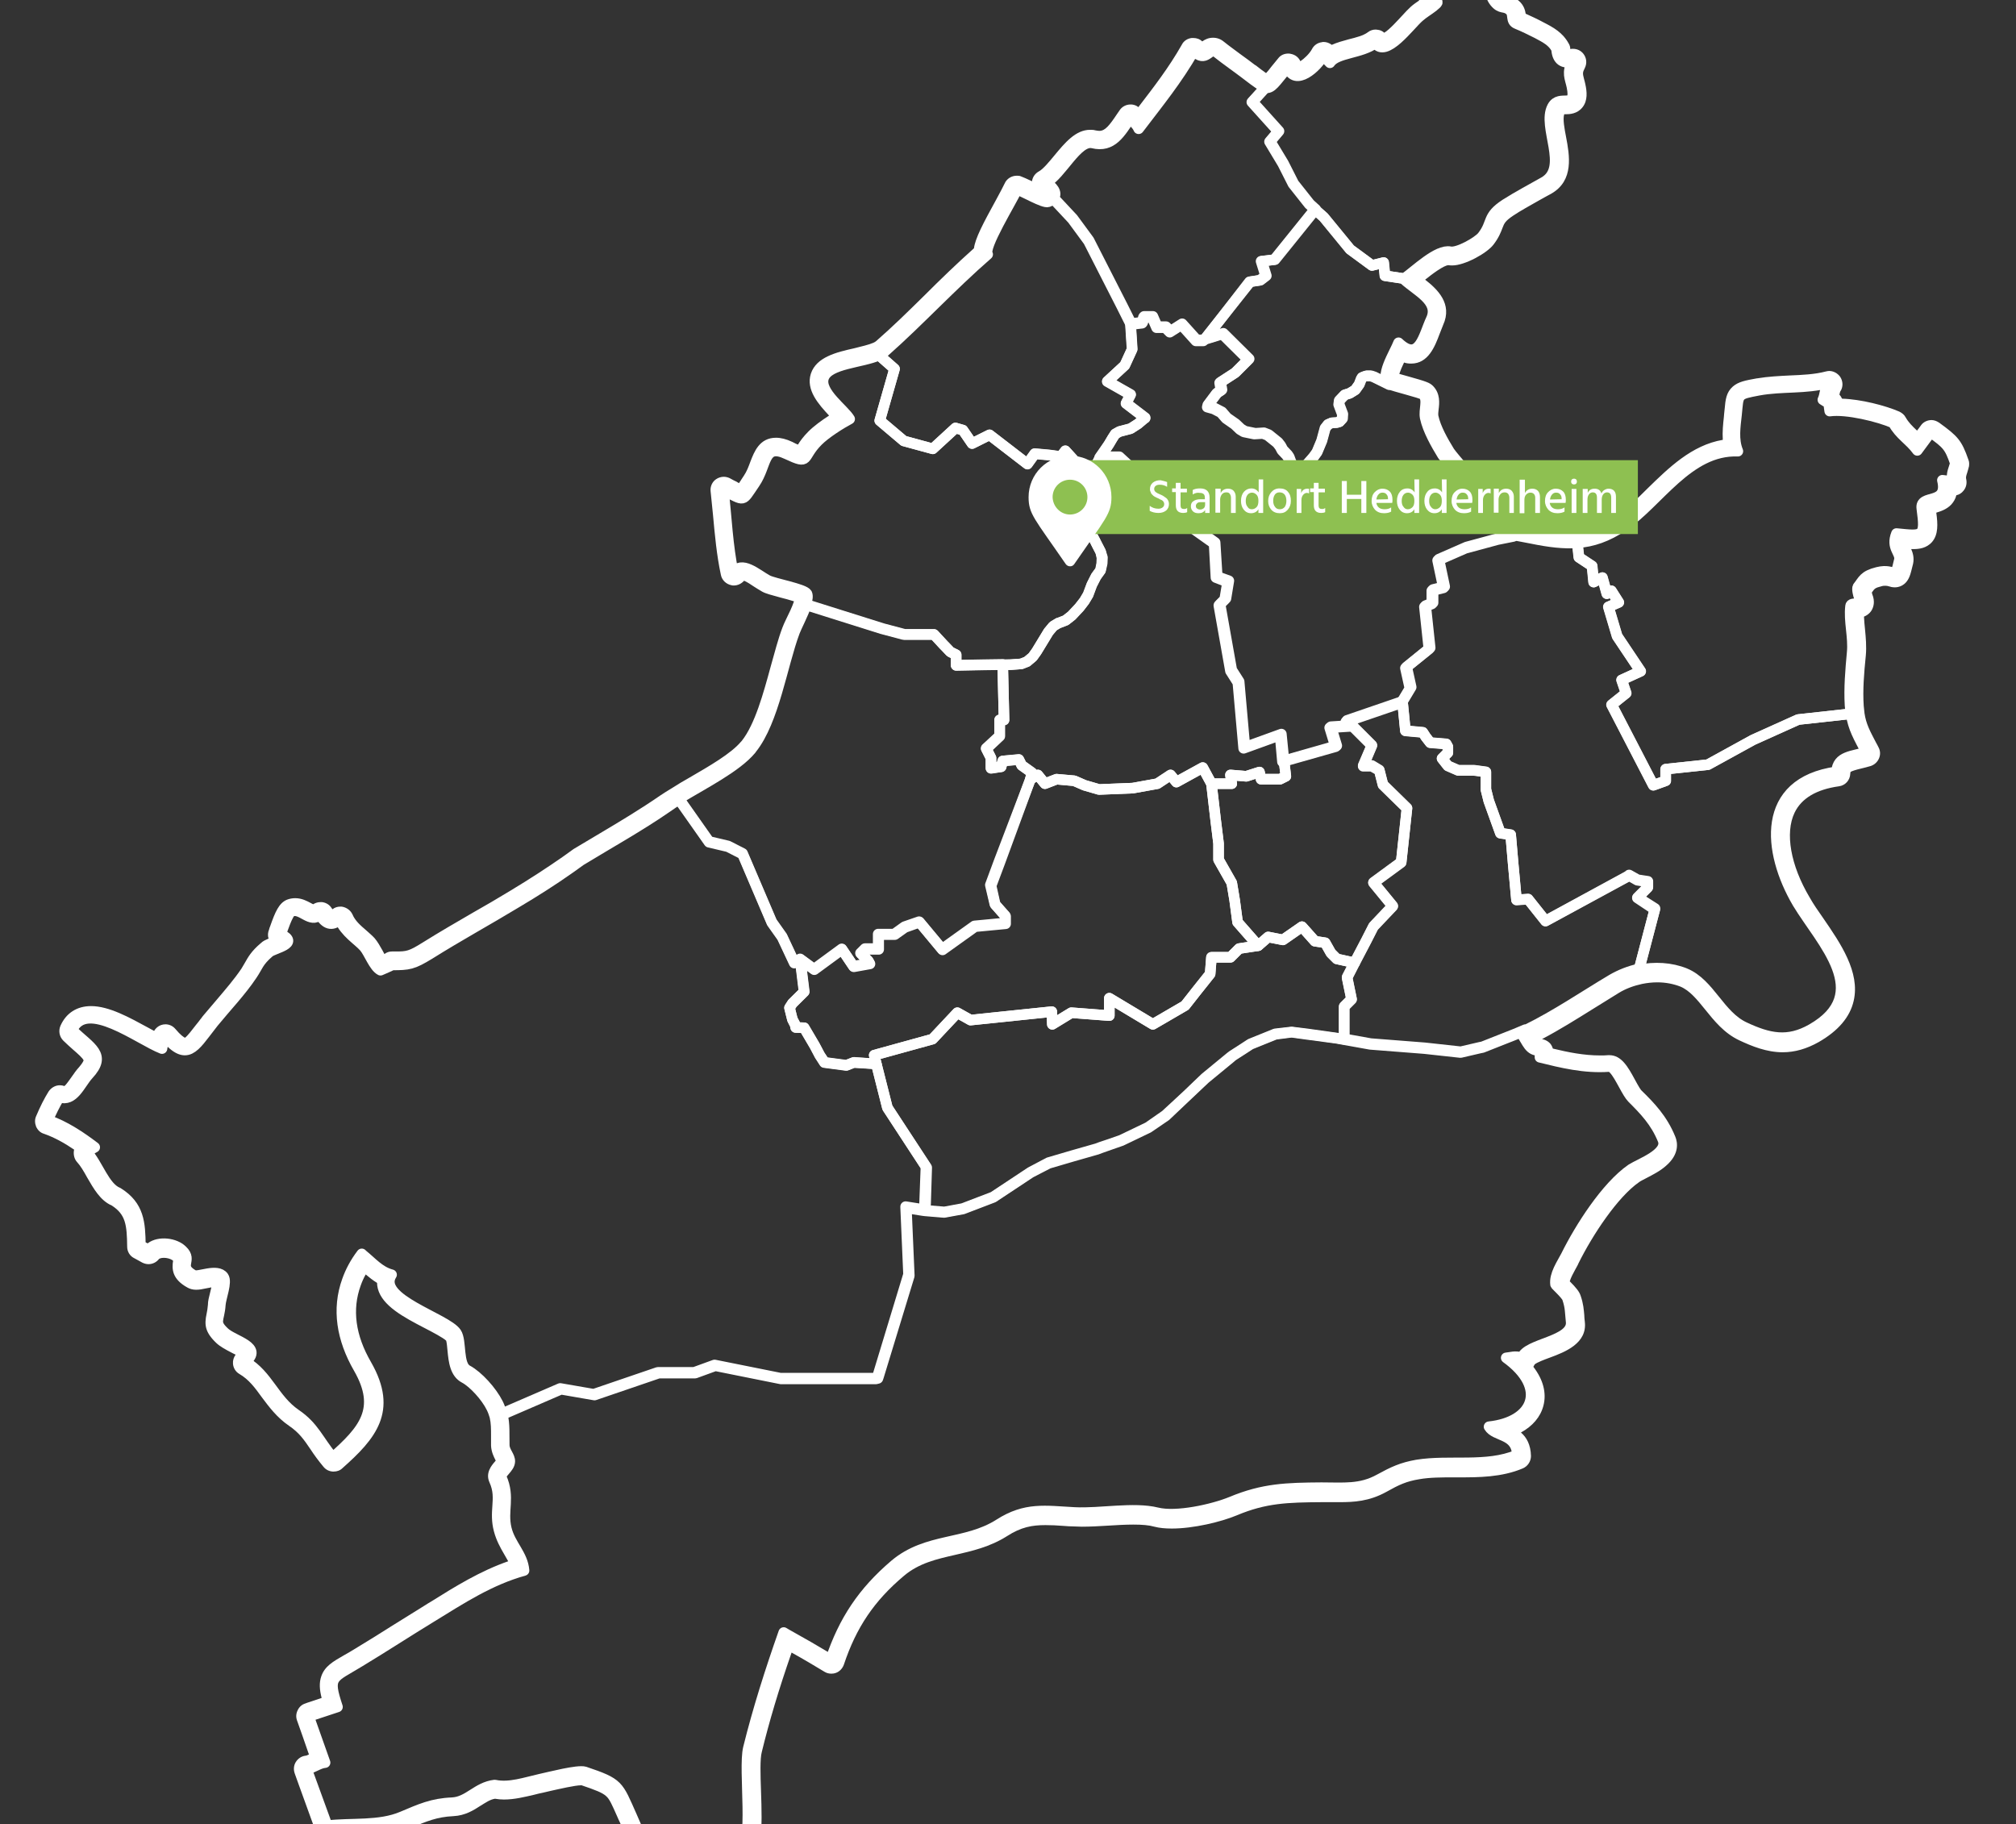 <?xml version="1.0" encoding="UTF-8"?> <!-- Generator: Adobe Illustrator 24.2.3, SVG Export Plug-In . SVG Version: 6.00 Build 0) --> <svg xmlns="http://www.w3.org/2000/svg" xmlns:xlink="http://www.w3.org/1999/xlink" version="1.1" id="Ebene_1" x="0px" y="0px" viewBox="0 0 764 691.4" style="enable-background:new 0 0 764 691.4;" xml:space="preserve"><rect x="0" y="0" width="764" height="691.4" fill="#333333" stroke="none"/> <style type="text/css"> .st0{display:none;} .st1{display:inline;} .st2{fill:none;stroke:#FFFFFF;stroke-width:4;stroke-linecap:round;stroke-linejoin:round;} .st3{fill:#FFFFFF;} .st4{fill:#8EC051;} </style> <g id="Fond" class="st0"> <rect y="-34.2" class="st1" width="764" height="764"></rect> </g> <g id="Stadtteilgrenzen"> <path class="st2" d="M717.5,160.3c2.5,4.6,6.2,6.4,9.1,10.4c1.7-2.3,3.4-4.6,5.1-6.9c6.2,4.5,7.1,5.3,9.3,11.7 c-0.3,1.8-1.8,4.1-1,6.9c-1.3-0.1-2.6-0.2-3.9-0.4c2.4,9.8-8.6,5-7.8,10.7c1.5,11,0.5,10.5-9.6,9.5c-2.2,5.5,1.7,7.2,1.1,10 c-2,8.7-1,2.9-8.3,4.7c-5.2,1.3-5.4,3-7.4,5.5c-0.5,0.6,0.2,3.4,0.5,4c1.5,3.7-3.1,1.4-3.3,3.3c-0.7,5.7,1.2,11.7,0.6,17.7 c-0.6,6.5-1.2,13.4-0.8,19.9c0.1,1.2,0.2,2.2,0.3,3.2l-20,2.2l-17.1,7.7l-17.1,9.4l-16,1.7v4.4l-4.7,1.7l-15.8-30.5l5.5-4.4l-1.7-5 l7.2-3.3l-8.9-13.3l-3.3-11.1l3.9-1.7l-2.8-4.4l-1.7,1.1l-1.7-6.1l-3.3,1.7l-0.6-6.1l-5-3.3l-0.6-5.5c5.8-0.4,11.4-2.3,17.5-6.4 c13.3-8.9,24.6-29,43.4-28.3c-1.8-4.4-1-9.3-0.5-13.9c0.8-7.8,0-7.6,8.4-9.2c8.7-1.6,17.9-0.5,26.3-2.8c-1.2,1.8-1.1,4.6-2,6.4 c3.3,2.4,1.7-1,2.6,4.3C699.8,154.9,712,157.9,717.5,160.3z"></path> <path class="st2" d="M696,292.5c0.3-6.1,6.2-5.8,11.3-7.5c-2.9-5.6-5-9-5.8-14.5l-20,2.2l-17.1,7.7l-17.1,9.4l-16,1.7v4.4l-4.7,1.7 l-15.8-30.5l5.5-4.4l-1.7-5l7.2-3.3l-8.9-13.3l-3.3-11.1l3.9-1.7l-2.8-4.4L609,225l-1.7-6.1l-3.3,1.7l-0.6-6.1l-5-3.3l-0.6-5.5 c-5.2,0.4-10.7-0.3-17.1-1.6c-2.9-0.6-5-0.9-6.7-1.3l-6,1.2l-12.2,3.3l-10.5,4.6l2.2,10.4l-4.4,1.1v5l-2.8,1.1l1.7,16l-8.9,7.2 l1.7,7.7l-3.3,5.5l1.1,11.1l6.6,0.6l1.1,1.7l1.7,2.2l6.1,0.5l0.6,1.1v2.2l-2.2,2.2l2.2,2.8l3.9,1.7h6.1l4.4,0.6v6.6l1.1,4.4 l4.4,12.2l3.9,0.6l0.9,10.5l1.3,14.2l4.4-0.3l6.6,8.3l31.5-17.1l0.1-0.2l3.2,1.8l3.9,0.6v2.2l-3.9,3.9l6.6,4.4l-6,22.9 c5.9-1.2,12.1-0.9,17.5,1.3c9.4,3.9,13,16,22.5,20.4c9.2,4.3,16.4,5.9,25.5,0.7c23.6-13.5,3.7-32.7-5.4-47.8 C669.8,322.8,667.1,296.6,696,292.5z"></path> <path class="st2" d="M498.3,79.4l-2.2-2l-6.1-7.7l-3.9-7.7l-5-8.3l3.3-3.9l-10-11.1l5-5.5c2.5,0.6,3.8-2,8.6-7.7 c2.8,7.7,11.3-0.3,13.4-4.4c0.9,0.9,1.7,1.8,2.6,2.7c2.6-3.9,11.9-3.5,17.2-7.5c3.9,5.9,12.9-6.7,16.6-9.9c1.7-1.5,3.5-2.5,5.3-3.9 c4-3.2-0.8-0.8-0.4-3.2c0.9-5.9-3-12.3,4.8-14.7c-0.3,2,0.4,4.5,0.8,6.4c4.2-3.1,8-3.6,8.9,2.4c1.5-1.4,4.1-1.5,5.6-2.9 c1,3.2,1.5,7.5,3.6,10.2c2.4,3,3.7,1.3,5.8,3.2c1.7,1.5,0.1,4.1,2.6,5.1c2.7,1.1,5.1,2.3,7.7,3.6c3.4,1.8,5.9,3.1,7.4,6 c0.2,4.2,2.6,5.7,6,4.7c-2.2,4.3-0.9,6.2-0.2,9.5c1.9,9.3-4.6,2.5-7.4,7.7c-4,7.6,6.5,23-3.2,28.5c-4.9,2.8-9.9,5.4-14.6,8.4 c-7.2,4.7-4.6,6.8-8.7,12.1c-1.7,2.2-9.4,6.5-12.2,5.9c-4.9-1-13.2,7.2-17.5,10.2l-7.3-1.1l-0.5-5l-4.4,1.1l-8.3-6.1l-10-12.2 L498.3,79.4z"></path> <path class="st2" d="M620.6,340.1l3.9-3.9V334l-3.9-0.6l-3.2-1.8l-0.1,0.2L585.7,349l-6.6-8.3l-4.4,0.3l-1.3-14.2l-0.9-10.5 l-3.9-0.6l-4.4-12.2l-1.1-4.4v-6.6l-4.4-0.6h-6.1l-3.9-1.7l-2.2-2.8l2.2-2.2V283l-0.6-1.1l-6.1-0.5l-1.7-2.2l-1.1-1.7l-6.6-0.6 l-1.1-11.1l-21,7.2l1.7,1.7l7.7,7.7l-3.3,7.7h3.3l2.8,1.7l1.4,5.5l9.1,8.9l-2.2,20.5l-10.5,7.7l7.3,8.9l-7.3,7.7l-2.8,5.5l-4.3,8.2 l-2.9,5.6l1.7,8.3l-2.8,2.8v12.3l10,1.8l20.5,1.6l13.7,1.5l7.3-1.7l1-0.2l12.4-4.9l3.8-1.6l0.1,0.2c11.8-5.8,21.6-12.6,32.7-19.2 c3.1-1.8,6.6-3.2,10.3-4l6-22.9L620.6,340.1z"></path> <polygon class="st2" points="533.2,306.4 531,326.9 520.5,334.6 527.8,343.5 520.5,351.2 517.7,356.7 513.4,364.9 506.6,363.4 504.4,361.2 502.2,357.3 498.3,356.7 493.4,351.2 486.2,356.2 480.6,355.1 476.8,358.4 469,349.5 467.9,341.2 466.8,334.6 461.8,325.8 461.8,319.7 460.7,310.8 459.1,297 466.8,297 466.3,293.7 472.3,294.2 477.3,292.6 477.9,295.3 485.1,295.3 487.3,294.2 486.6,288.3 506.6,282.6 504.4,275.4 512.2,274.9 519.9,282.6 516.6,290.4 519.9,290.4 522.7,292 524.1,297.5 "></polygon> <path class="st2" d="M491.2,177l-0.8-0.4l-0.6-0.6l-0.5-0.9l-0.3-0.8l-0.4-1.1l-0.6-0.9l-1.8-1.9l-0.8-1.5l-1-1.3l-3.6-2.9L479,164 l-3.3,0.2l-3.9-0.8l-1.5-0.9l-2-1.9l-3.3-2.3l-1.9-2.2l-2.7-1.4l-2.5-0.7l0.2-0.8l3.3-4.4l1.7-1.1l-0.5-2.9l5.7-3.7l5.1-5.1 l-9.8-9.7l-6.8,2.1l16.7-21.6l3.9-0.6l2.2-1.7l-1.7-5.5l5-0.6l15.4-19.1l3.4,3l10,12.2l8.3,6.1l4.4-1.1l0.5,5l7.3,1.1 c-0.1,0.1-0.2,0.1-0.2,0.2c5.1,4.7,13.5,8.3,10.4,15.1c-2.9,6.2-4.5,16.5-12.4,9c-1.4,3.8-7.8,13.5-3.2,15.6l-0.1,0.2l-5.9-2.9 l-1.2-0.4h-1.7l-0.9,0.3l-0.7,0.3l-0.3,0.5l-0.8,2.1l-1.5,2.1l-2.1,1.3l-1.9,0.6l-2,2.1l-0.2,1.5l0.9,2.4l0.5,1.3l-0.1,1.7 l-1.1,1.2l-1,0.3l-1.9,0.1l-1.4,0.6l-1.1,1.4L501,167l-1.8,4.3l-1.3,1.8l-2.7,3.1l-1.3,0.9l-1,0.3H492L491.2,177L491.2,177z"></path> <path class="st2" d="M456.7,128.3l-0.4,0.5h-2.8l-5.5-6.1l-4.4,2.8l-1.7-1.7h-3.3l-1.7-3.9h-3.3l-0.5,2.2l-4.4,0.5l-3.3-6.6 l-12.7-24.9l-6.1-8.3l-7.2-7.7l-0.1-0.1c1.6-1.9-0.5-4.5-3-5.7c5.9-3.1,12-16.5,17.8-15.1c7.4,1.8,10.4-3.8,14.4-9.7 c0.6,1.5,2.4,2.7,3,4.3c7.6-10,14.5-18.4,20.9-29.5c4.7,4.9,5.9-1.6,8.5,0.4c3.9,3.1,8,5.9,11.9,8.9c3.4,2.6,5.4,4.1,6.9,4.5 l-5,5.5l10,11.1l-3.3,3.9l5,8.3l3.9,7.7l6.1,7.7l2.2,2l-15.4,19.1l-5,0.6l1.7,5.5l-2.2,1.7l-3.9,0.6L456.7,128.3z"></path> <path class="st2" d="M564.2,192.8c-3.7-6.4-3.7-9.7-10.9-12.6c-0.5-0.2-6-6.8-6.6-7.7c-2.5-4.1-5.6-9.5-6.6-14.2 c-0.6-3,1.2-6.7-0.7-8.7c-0.7-0.7-11.2-3.2-12.8-4l-0.1,0.2l-5.9-2.9l-1.2-0.4h-1.7l-0.9,0.3l-0.7,0.3l-0.3,0.5l-0.8,2.1l-1.5,2.1 l-2.1,1.3l-1.9,0.6l-2,2.1l-0.2,1.5l0.9,2.4l0.5,1.3l-0.1,1.7l-1.1,1.2l-1,0.3l-1.9,0.1l-1.4,0.6l-1.1,1.4l-1.3,4.8l-1.8,4.3 l-1.3,1.8l-2.7,3.1l-1.3,0.9l-1,0.3h-0.9l-0.9-0.2h-0.1l-0.8-0.4l-0.6-0.6l-0.5-0.9l-0.3-0.8l-0.4-1.1l-0.6-0.9l-1.8-1.9l-0.8-1.5 l-1-1.3l-3.6-2.9l-1.8-0.7l-3.3,0.2l-3.9-0.8l-1.5-0.9l-2-1.9l-3.3-2.3l-1.9-2.2L460,155l-2.5-0.7l0.2-0.8l3.3-4.4l1.7-1.1 l-0.5-2.9l5.7-3.7l5.1-5.1l-9.8-9.7l-6.8,2.1l-0.4,0.5h-2.8l-5.5-6.1l-4.4,2.8l-1.7-1.7h-3.3l-1.7-3.9h-3.3l-0.5,2.2l-4.4,0.5 l0.6,9.4l-2.8,6.1l-6.6,6.1l8.8,5l-1.7,3.3l7.2,5.5v0.1h-0.1l-2.6,2.2l-2.8,1.8l-4.2,1.1l-1.6,0.9l-1.1,1.7l-1.3,2.2l-3.5,5h7 l7.7,7.2l10,1.7l-0.5,5l2.8-0.6l2.2,1.7l0.5,1.7l-2.8,1.7l2.8,5.5l6.1,3.3l7.6,5.4l0.7,12.9l4.4,1.7l-1.1,6.6l-2.2,2.2v0.1 l4.4,24.8l2.8,4.4l2.2,24.9l13.8-5l0.9,10.1l20.1-5.7l-2.2-7.2l7.8-0.5l-1.7-1.7l21-7.2l3.3-5.5l-1.7-7.7l8.9-7.2l-1.7-16l2.8-1.1 v-5l4.4-1.1l-2.2-10.4l10.5-4.6l12.2-3.3l6-1.2C569.7,201.8,568.5,200.2,564.2,192.8z"></path> <polygon class="st2" points="469,349.5 467.9,341.2 466.8,334.6 461.8,325.8 461.8,319.7 460.7,310.8 459.1,297 455.8,290.9 445.8,296.4 443.6,293.7 438.6,297 429.2,298.7 428.9,298.7 416.5,299.2 411,297.6 407.1,295.9 400.4,295.3 396,297 393.3,293.7 390.5,295.3 378.9,326.9 375.6,335.7 377.2,342.9 381.1,347.3 381.1,350.1 369.5,351.2 357.2,360 348.5,349.5 342.9,351.5 339.1,354.2 333,354.2 333,359.8 328,359.8 326.3,361.4 329.1,364.2 329.7,365.3 323.6,366.4 319.1,359.8 308.6,367.5 303.3,363.6 304.8,375.8 300.3,380.2 299.2,381.9 300.3,386.3 301.5,388.5 301.6,389.4 304.8,389.5 308.8,396.3 310.7,399.9 312.5,402.6 320.8,403.7 323.6,402.6 332.1,403.2 331.3,399.9 353.4,393.8 362.8,383.8 367.8,386.6 398.6,383.4 398.8,388.2 406,383.8 420.4,384.9 420.4,378.3 436.9,388.2 449.1,381.1 453.5,375.5 458.6,369.1 459.1,362.8 466.3,362.8 469.6,359.5 476.8,358.4 "></polygon> <polygon class="st2" points="486.6,288.3 485.6,278.2 471.8,283.2 469.6,258.3 466.8,253.9 462.4,229.1 462.4,229 464.6,226.8 465.7,220.1 461.3,218.5 460.5,205.6 453,200.2 446.9,196.9 444.1,191.4 446.9,189.7 446.4,188 444.1,186.4 441.4,186.9 441.9,182 432,180.3 424.2,173.1 417.2,173.1 416.4,174.3 415.1,176.9 414.5,179.4 414.2,180.3 412.9,184.6 412,186.2 410.4,188.5 410.1,190.4 411.1,196.5 411.2,196.9 412.4,200.2 415,205 415.6,206.2 417.1,209.1 417.6,211.4 417.5,213.6 417,216.2 415.3,218.5 413.7,221.7 412.3,225.4 410.9,227.8 409,230.2 406.1,233.3 403.8,235.1 401.2,236.1 401.1,236.1 399.1,237.3 397.3,239.5 392.8,246.9 391.3,249 389.2,250.8 387,251.6 382.9,251.9 380,252 380.5,272.9 378.9,272.9 378.9,279 373.8,283.8 375.6,287.3 375.6,291.2 379.4,290.6 380,288.4 386.1,287.9 387.2,290.1 391,292.8 390.5,295.3 393.3,293.7 396,297 400.4,295.3 407.1,295.9 411,297.6 416.5,299.2 428.9,298.7 429.2,298.7 438.6,297 443.6,293.7 445.8,296.4 455.8,290.9 459.1,297 466.8,297 466.3,293.7 472.3,294.2 477.3,292.6 477.9,295.3 485.1,295.3 487.3,294.2 "></polygon> <path class="st2" d="M417.2,173.1l-0.8,1.2l-1.3,2.6l-0.6,2.5l-0.7-0.2l-5-2.8l-5-5.5l-1.7,2.2l-4.4-0.6l-5.5-0.5l-2.8,3.9 L375,164.8l-6.6,3.3l-3.5-5.1l-2.8-0.8l-8.6,7.9l-11-3l-9.1-7.7l5.6-19.6l-5.9-5.2c0.9-0.4,1.6-0.9,2.2-1.4 c13.1-11.6,25.3-24.9,39-36.8c-2-2.3,9.1-20.1,11.1-24.6c2.4,0.7,10.1,5.3,11.8,4.7c0.9-0.3,1.5-0.8,1.9-1.2l0.1,0.1l7.2,7.7 l6.1,8.3l12.7,24.9l3.3,6.6l0.6,9.4l-2.8,6.1l-6.6,6.1l8.8,5l-1.7,3.3l7.2,5.5v0.1h-0.1l-2.6,2.2l-2.8,1.8l-4.2,1.1l-1.6,0.9 l-1.1,1.7l-1.3,2.2L417.2,173.1z"></path> <path class="st2" d="M417.1,209.1l-1.5-2.9L415,205l-2.6-4.9l-1.2-3.3l-0.1-0.4l-1-6.1l0.3-1.9l1.6-2.2l0.9-1.7l1.3-4.3l0.2-0.9 l-0.7-0.2l-5-2.8l-5-5.5L402,173l-4.4-0.6l-5.5-0.5l-2.8,3.9l-14.3-11l-6.6,3.3l-3.5-5.1l-2.8-0.8l-8.6,7.9l-11-3l-9.1-7.7 l5.6-19.6l-5.9-5.2c-6.4,2.9-19.2,3.1-21,8.7c-1.7,5.3,7.8,11.9,9.9,15.5c-3.4,1.8-9.1,5.4-12,8.3c-6.4,6.4-2.8,9.2-11.8,5 c-9.1-4.3-7.4,4.1-12.2,11.1c-5,7.3-3.4,6.7-11.8,2.7c1.1,10.2,1.6,21.2,3.7,31.2c3.1-4.9,8.9,0.6,13,2.8 c2.5,1.3,13.9,3.3,14.9,5.1c0.4,0.8,0.2,2.4-0.5,4.2l28.9,9.1l8.3,2.2H354l3.7,4l0.6,0.6l1.9,2l2.2,1.1v3.9v0.1l10.5-0.2l7.2-0.1 h2.9l4.1-0.3l2.1-0.9l2.2-1.8l1.5-2.1l4.5-7.4l1.8-2.1l2-1.2h0.1l2.6-1l2.3-1.8l2.9-3.1l1.9-2.5l1.4-2.3l1.4-3.8l1.6-3.1l1.7-2.4 l0.6-2.6l0.1-2.2L417.1,209.1z"></path> <path class="st2" d="M390.5,295.3l0.6-2.5l-3.9-2.8l-1.1-2.2l-6.1,0.6l-0.6,2.2l-3.9,0.5v-3.9l-1.8-3.6l5.1-4.7v-6.1h1.7l-0.5-21 l-7.2,0.1l-10.5,0.2V252v-3.9l-2.2-1.1l-1.9-2l-0.6-0.6l-3.7-4h-11.1l-8.3-2.2l-28.9-9.1c-1.3,3.8-3.9,8.7-4.5,10.4 c-4.7,12.6-7.8,33.7-16.2,44.2c-0.1,0.1-0.2,0.2-0.2,0.3c-5.6,6.8-18.3,13.1-27.4,18.7l11.4,16.2l7.2,1.7l5.5,2.8l11.1,26l3.9,5.5 l4.6,9.8l1.2-0.7l1-0.6l5.3,3.9l10.5-7.7l4.4,6.6l6.1-1.1l-0.6-1.1l-2.8-2.8l1.7-1.7h5V354h6.1l3.9-2.8l5.5-1.9l8.7,10.4l12.3-8.8 l11.6-1.1V347l-3.9-4.4l-1.7-7.2l3.3-8.9L390.5,295.3z"></path> <path class="st2" d="M630.2,432c-2.8-6.9-7-11.2-11.7-15.9c-0.4-0.4-0.9-1.1-1.4-1.9c-2.3-3.7-5-10.1-7.3-10 c-9.3,0.7-18.1-1.5-26.2-3.5c0-0.9,0-1.7,0-2.6c-4.1,0.3-4.7-3.2-7.2-6.6c0.6-0.3,1.2-0.6,1.7-0.8l-0.1-0.2l-3.8,1.6l-12.4,4.9 l-1,0.2l-7.3,1.7l-13.7-1.5l-20.5-1.6l-10-1.8l-2.8-0.5l-11.3-1.5l-5.7-0.8l-6.2,0.8l-9.4,3.8l-2.6,1.7l-4.2,2.7l-0.8,0.7l-9.6,7.9 l-7.1,6.7l-7.8,7.4l-6.6,4.5l-10.2,4.9l-4.3,1.5l-3.4,1.2l-1.6,0.6l-9.1,2.6l-9.2,2.7l-6.8,3.5l-14.2,9.4l-11.5,4.4l-7.1,1.3 l-7.2-0.6l-0.8-0.1l-6.3-1v0.3l1.1,25.4l-11.6,38l-0.3,0.9l-0.8,0.2h-18.8H296l-24.9-5l-7.7,2.8h-13.8l-24.3,8.3l-12.7-2.2 l-22.2,9.6c0.9,3.8,0.6,7.3,0.7,11.7c0.1,2.4,2.2,4.1,2.1,6.1c-0.1,2.5-3.8,4.5-3.2,6c3.4,7.7,0.2,12.5,1.9,19.5 c1.5,6.1,6.2,9.7,6.7,15.8c-13,3.6-23.8,10.7-35.2,17.7c-9,5.5-17.9,11.3-27,16.8c-10.6,6.5-12.4,5.4-8.5,17.2 c-3.6,1.2-7.3,2.4-10.9,3.6c2.1,5.8,4.1,11.7,6.2,17.5c-2.4,0.2-4.6,2.1-7,2.5c0.5,1.4,1,2.8,1.5,4.1l6.3,17.3 c9.2-1.1,19.7,0.3,28.4-3.4c6.9-2.9,11.4-5,18.9-5.3c6.3-0.3,9.4-5.9,16.2-6.7c5.5,1.2,11.7-1,17.1-2.2c3.7-0.8,14.4-3.6,17-2.8 c13,4.4,12.5,4.9,17.8,16.8c3.3,7.4,5.9,13.8,8.5,21.4c9.5-8.3,20.5-7.3,32.2-7.4c6.1-2.3,1.5-31.5,3.5-39.8 c3.7-14.9,8.3-29.3,13.4-43.8c0.3,0.2,0.7,0.4,1,0.6c5.6,3.1,11.3,6.4,16.8,9.7c5-14.8,12.2-25.7,24.3-36 c12.2-10.3,26.9-7.3,39.6-15.4c10-6.4,17.3-5,28.5-4.4c9.8,0.5,22.4-2.1,31.3,0.1c7.3,1.8,21-1.2,28.1-4.1 c12.2-5.1,21.1-5.3,34.2-5.4c8.4,0,14.8,0.8,22-3.2c5.1-2.8,8.5-4.4,14.2-5.4c12.3-2,26.4,1.1,38-3.8c-0.2-8.2-8.4-6.8-10.7-10.7 c17-1.8,22.3-14.7,6.5-26.1c2.2-0.2,3-0.8,6-0.1c1.8-5.5,19.6-6,18.6-13.7c-0.4-3.7-0.2-5.2-1.4-8.8c-0.4-1.3-4.4-4.9-4.5-5.2 c-0.5-3.7,2.4-7.8,4-10.9c5.3-10.7,15.2-26.2,24.7-32.8C621.6,440.9,632.3,437.2,630.2,432z"></path> <polygon class="st2" points="513.4,364.9 506.6,363.4 504.4,361.2 502.2,357.3 498.3,356.7 493.4,351.2 486.2,356.2 480.6,355.1 476.8,358.4 469.6,359.5 466.3,362.8 459.1,362.8 458.6,369.1 453.5,375.5 449.1,381.1 436.9,388.2 420.4,378.3 420.4,384.9 406,383.8 398.8,388.2 398.6,383.4 367.8,386.6 362.8,383.8 353.4,393.8 331.3,399.9 332.1,403.2 336.3,419.8 351.2,442.5 350.7,458.5 350.7,458.7 357.9,459.3 364.9,458 376.4,453.6 390.6,444.2 397.4,440.6 406.6,437.9 415.7,435.3 417.3,434.7 420.6,433.6 424.9,432.1 435.1,427.2 441.7,422.6 449.6,415.3 456.7,408.5 466.3,400.6 467.1,400 471.3,397.3 473.9,395.6 483.3,391.8 489.5,391.1 495.2,391.8 506.6,393.4 509.4,393.9 509.4,381.6 512.2,378.8 510.5,370.6 "></polygon> <path class="st2" d="M336.3,419.8l-4.2-16.6l-8.6-0.5l-2.8,1.1l-8.3-1.1l-1.8-2.8l-1.9-3.6l-4-6.8l-3.2-0.1l-0.1-0.8l-1.1-2.2 l-1.1-4.4l1.1-1.7l4.4-4.4l-1.5-12.2l-1,0.6L301,365l-4.6-9.8l-3.9-5.5l-11.1-26l-5.5-2.8l-7.2-1.7L257.3,303 c-1.6,0.9-3,1.9-4.3,2.8c-10.7,7.4-21.9,13.6-32.9,20.3c-1.3,0.9-2.6,1.9-3.9,2.8c-6.8,4.8-13.6,9.1-20.5,13.2 c-10.9,6.6-21.9,12.6-32.9,19.5c-6.4,3.9-7.8,4.1-14.3,4.1c0.4,0-4.3,2-4.3,2c-2.5-1.3-4.3-6.6-6.2-8.8c-2.4-2.7-7.1-5.4-9.3-10.4 c-2.9,2.7-5.4,1.7-7.5-1.8c-3.6,3.4-7-2.8-10.7-1.3c-1.5,0.6-3.6,7.5-4.1,8.6c7.5,3.7-2.6,5.3-4.4,6.9c-4.2,3.6-4.3,5.4-6.5,8.6 c-4.2,6.3-9.7,12-14.6,18c-0.3,0.4-0.7,0.9-1,1.3c-6.3,8-9,13.8-17.3,4c0,1.5-1.1,3.1-1.2,4.6c-8.8-3.4-28.8-19.1-34.1-7 c7,6.7,13.3,9.3,6.2,16.9c-3.2,3.5-5.6,10.4-11,8.5c-1.7,2.8-3.1,5.7-4.4,8.7c6.4,2.2,12.4,6.2,17.8,10.3c-1,0.6-2.1,1.2-3.1,1.7 c4.3,4.7,6.8,13.5,11.9,15.5c8,5,8.4,11.5,8.5,20c1,0.6,2.1,1.1,3.1,1.7c2.1-2.9,8-3.1,11.7-0.7c0.4,0.3,0.8,0.6,1.1,0.9 c4.1,3.9-2,5.9,4.3,9.4c1.6,0.9,9-2.7,11.3,0.6c1.4,2-1,7.8-1.2,10.6c-0.4,6-2.7,6.5,1.6,10.5c3.6,3.3,14.9,5.4,7.9,11.1 c8.6,5.1,10.8,14.2,19.1,19.9c6.9,4.7,8.4,9.6,14,16.4c11.8-10.4,18.7-18.4,9.8-33.9c-6.4-11.1-8.2-22.4-4.3-33.2 c1.2-3.4,3-6.8,5.5-10.1c0.1,0.1,0.2,0.2,0.3,0.3c3.5,2.8,6.4,6.4,11,7.6c-5.9,9.1,20.8,16.5,24.5,22c2.1,3.1,0.4,12.2,4.2,14.2 c4.1,2.2,9.3,8,11.6,12.6c0.7,1.4,1.1,2.6,1.4,3.9l22.2-9.6l12.7,2.2l24.3-8.3h13.8l7.7-2.8l24.9,5h17.1h18.8l0.8-0.2l0.3-0.9 l11.6-38.2l-1.1-25.4v-0.3l6.3,1l0.8,0.1v-0.2l0.6-16L336.3,419.8z"></path> </g> <g id="Stadtgrenze"> <g> <path class="st3" d="M547.5-15.4c-0.3,2,0.4,4.5,0.8,6.4c1.9-1.4,3.7-2.2,5.2-2.2c1.9,0,3.2,1.3,3.7,4.6c1.5-1.4,4.1-1.5,5.6-2.9 c1,3.2,1.5,7.5,3.6,10.2c2.4,3,3.7,1.3,5.8,3.2c1.7,1.5,0.1,4.1,2.6,5.1c2.7,1.1,5.1,2.3,7.7,3.6c3.4,1.8,5.9,3.1,7.4,6 c0.2,3.4,1.7,5,4.1,5c0.6,0,1.3-0.1,1.9-0.3c-2.2,4.3-0.9,6.2-0.2,9.5c1.9,9.3-4.6,2.5-7.4,7.7c-4,7.6,6.5,23-3.2,28.5 c-4.9,2.8-9.9,5.4-14.6,8.4c-7.2,4.7-4.6,6.8-8.7,12.1c-1.6,2.1-8.5,6-11.6,6c-0.2,0-0.4,0-0.6-0.1c-0.3-0.1-0.6-0.1-0.9-0.1 c-4.9,0-12.6,7.5-16.7,10.3c-0.1,0.1-0.2,0.1-0.2,0.2c5.1,4.7,13.5,8.3,10.4,15.1c-2.2,4.7-3.6,11.7-7.5,11.7 c-1.3,0-2.9-0.8-4.9-2.6c-1.4,3.8-7.8,13.5-3.2,15.6c1.6,0.7,12.1,3.2,12.8,4c1.9,2,0.1,5.7,0.7,8.7c0.9,4.7,4,10.1,6.6,14.2 c0.6,0.9,6.1,7.5,6.6,7.7c7.2,3,7.2,6.2,10.9,12.6c4.3,7.5,5.6,9,9.9,10.1c1.7,0.4,3.8,0.7,6.7,1.3c5.2,1,9.9,1.7,14.2,1.7 c1,0,2,0,2.9-0.1c5.8-0.4,11.4-2.3,17.5-6.4c13-8.7,24.2-28.3,42.4-28.3c0.3,0,0.7,0,1,0c-1.8-4.4-1-9.3-0.5-13.9 c0.8-7.8,0-7.6,8.4-9.2c8.7-1.6,17.9-0.5,26.3-2.8c-1.2,1.8-1.1,4.6-2,6.4c3.3,2.4,1.7-1,2.6,4.3c0.9-0.2,2-0.2,3.1-0.2 c6.5,0,16,2.5,20.7,4.5c2.5,4.6,6.2,6.4,9.1,10.4c1.7-2.3,3.4-4.6,5.1-6.9c6.2,4.5,7.1,5.3,9.3,11.7c-0.3,1.8-1.8,4.1-1,6.9 c-1.3-0.1-2.6-0.2-3.9-0.4c2.4,9.8-8.6,5-7.8,10.7c1.1,8.1,0.9,10-3.4,10c-1.5,0-3.5-0.2-6.2-0.5c-2.2,5.5,1.7,7.2,1.1,10 c-0.9,4-1.2,5-2,5c-0.6,0-1.6-0.6-3.6-0.6c-0.8,0-1.7,0.1-2.8,0.4c-5.2,1.3-5.4,3-7.4,5.5c-0.5,0.6,0.2,3.4,0.5,4 c1.5,3.7-3.1,1.4-3.3,3.3c-0.7,5.7,1.2,11.7,0.6,17.7c-0.6,6.5-1.2,13.4-0.8,19.9c0.1,1.2,0.2,2.2,0.3,3.2 c0.9,5.5,2.9,8.9,5.8,14.5c-5.1,1.7-11,1.3-11.3,7.5c-28.9,4.1-26.2,30.3-14.6,49.7c9,15.1,29,34.3,5.4,47.8 c-4,2.3-7.6,3.3-11.3,3.3c-4.6,0-9.1-1.6-14.3-4c-9.5-4.5-13.1-16.5-22.5-20.4c-3.3-1.4-6.9-2-10.6-2c-2.3,0-4.6,0.2-6.8,0.7 c-3.7,0.8-7.2,2.1-10.3,4c-11.1,6.6-20.9,13.4-32.7,19.2c-0.6,0.3-1.2,0.6-1.7,0.8c2.4,3.2,3,6.6,6.6,6.6c0.2,0,0.3,0,0.5,0 c0,0.9,0,1.7,0,2.6c7,1.7,14.7,3.6,22.7,3.6c1.1,0,2.3,0,3.5-0.1h0.1c2.2,0,4.9,6.3,7.2,10c0.5,0.8,1,1.5,1.4,1.9 c4.7,4.7,9,9,11.7,15.9c2.1,5.2-8.6,8.9-12,11.2c-9.4,6.5-19.4,22-24.7,32.8c-1.5,3.1-4.5,7.2-4,10.9c0,0.2,4,3.9,4.5,5.2 c1.3,3.6,1,5.1,1.4,8.8c0.9,7.7-16.8,8.2-18.6,13.7c-1.1-0.3-1.9-0.4-2.5-0.4c-1.2,0-2.1,0.3-3.5,0.4 c15.8,11.3,10.6,24.3-6.5,26.1c2.4,3.9,10.6,2.5,10.7,10.7c-6.8,2.9-14.5,3-22.2,3c-0.6,0-1.2,0-1.8,0c-4.8,0-9.6,0-14.1,0.8 c-5.7,0.9-9.1,2.5-14.2,5.4c-5.2,2.9-9.9,3.3-15.3,3.3c-2,0-4-0.1-6.2-0.1c-0.2,0-0.3,0-0.5,0c-13.1,0.1-22,0.3-34.2,5.4 c-5.6,2.3-15.3,4.7-22.7,4.7c-2,0-3.8-0.2-5.4-0.5c-2.8-0.7-5.9-0.9-9.2-0.9c-6.4,0-13.3,0.8-19.5,0.8c-0.9,0-1.8,0-2.7-0.1 c-4.2-0.2-7.8-0.5-11.2-0.5c-5.8,0-11,0.9-17.3,4.9c-12.6,8.1-27.4,5.1-39.6,15.4c-12.1,10.2-19.3,21.1-24.3,36 c-5.5-3.4-11.3-6.6-16.8-9.7c-0.3-0.2-0.7-0.4-1-0.6c-5.1,14.5-9.7,28.9-13.4,43.8c-2,8.3,2.6,37.5-3.5,39.8c-0.9,0-1.9,0-2.8,0 c-0.6,0-1.2,0-1.7,0c-10,0-19.4,0.2-27.7,7.4c-2.6-7.6-5.3-14-8.5-21.4c-5.3-11.9-4.7-12.4-17.8-16.8c-0.3-0.1-0.8-0.2-1.4-0.2 c-3.9,0-12.4,2.3-15.6,2.9c-4.3,0.9-9.2,2.5-13.7,2.5c-1.1,0-2.3-0.1-3.4-0.3c-6.8,0.8-9.9,6.4-16.2,6.7 c-7.4,0.4-11.9,2.4-18.9,5.3c-8.7,3.7-19.2,2.3-28.4,3.4l-6.3-17.3c-0.5-1.4-1-2.8-1.5-4.1c2.4-0.4,4.6-2.3,7-2.5 c-2-5.8-4.1-11.7-6.2-17.5c3.6-1.2,7.3-2.4,10.9-3.6c-3.8-11.8-2.1-10.7,8.5-17.2c9-5.5,17.9-11.2,27-16.8 c11.4-7,22.2-14.1,35.2-17.7c-0.4-6.1-5.1-9.7-6.7-15.8c-1.8-7,1.5-11.8-1.9-19.5c-0.7-1.5,3.1-3.5,3.2-6c0.1-2-2-3.7-2.1-6.1 c-0.1-4.4,0.2-7.9-0.7-11.7c-0.3-1.3-0.8-2.5-1.4-3.9c-2.3-4.5-7.5-10.4-11.6-12.6c-3.8-2-2.1-11.1-4.2-14.2 c-3.8-5.5-30.5-12.9-24.5-22c-4.5-1.2-7.4-4.8-11-7.6c-0.1-0.1-0.2-0.2-0.3-0.3c-2.4,3.3-4.2,6.7-5.5,10.1 c-3.9,10.8-2.1,22.1,4.3,33.2c8.9,15.5,2,23.5-9.8,33.9c-5.6-6.8-7.1-11.8-14-16.4c-8.3-5.7-10.5-14.8-19.1-19.9 c7-5.7-4.3-7.7-7.9-11.1c-4.3-4-2-4.5-1.6-10.5c0.2-2.7,2.6-8.6,1.2-10.6c-0.8-1.1-2.1-1.5-3.6-1.5c-2.5,0-5.4,1-6.9,1 c-0.3,0-0.6,0-0.8-0.1c-6.4-3.5-0.2-5.5-4.3-9.4c-0.3-0.3-0.7-0.6-1.1-0.9c-1.7-1.1-3.9-1.7-5.9-1.7c-2.4,0-4.6,0.8-5.8,2.4 c-1-0.6-2.1-1.1-3.1-1.7c-0.1-8.5-0.5-15.1-8.5-20c-5.1-2-7.6-10.8-11.9-15.5c1-0.6,2.1-1.2,3.1-1.7C30.4,431,24.5,427,18,424.8 c1.3-3,2.7-5.9,4.4-8.7c0.6,0.2,1.2,0.3,1.8,0.3c4.1,0,6.3-5.7,9.2-8.8c7.1-7.6,0.7-10.2-6.2-16.9c1.4-3.3,3.9-4.5,7-4.5 c8.3,0,20.7,9,27.1,11.5c0.1-1.5,1.2-3.1,1.2-4.6c3.1,3.7,5.4,5.2,7.5,5.2c3.4,0,5.9-4.1,9.8-9.1c0.3-0.4,0.7-0.9,1-1.3 c4.8-6,10.3-11.7,14.6-18c2.2-3.2,2.3-5,6.5-8.6c1.9-1.6,11.9-3.2,4.4-6.9c0.5-1.1,2.6-8,4.1-8.6c0.4-0.2,0.8-0.3,1.3-0.2 c2.4,0,4.7,2.5,7.1,2.5c0.8,0,1.6-0.3,2.4-1c1.3,2.1,2.8,3.4,4.3,3.4c1,0,2.1-0.5,3.2-1.5c2.2,5,6.9,7.6,9.3,10.4 c1.9,2.1,3.7,7.5,6.2,8.8c0,0,4.6-2,4.3-2c0.5,0,0.9,0,1.3,0c5.3,0,7-0.4,12.9-4.1c11.1-6.8,22-12.9,32.9-19.5 c6.9-4.1,13.7-8.4,20.5-13.2c1.3-0.9,2.6-1.9,3.9-2.8c11-6.7,22.2-12.9,32.9-20.3c1.3-0.9,2.7-1.8,4.3-2.8 c9.1-5.6,21.8-11.9,27.4-18.7c0.1-0.1,0.2-0.2,0.2-0.3c8.4-10.5,11.5-31.7,16.2-44.2c0.6-1.7,3.3-6.6,4.5-10.4 c0.6-1.9,0.9-3.5,0.5-4.2c-1-1.9-12.5-3.8-14.9-5.1c-2.9-1.6-6.7-4.8-9.7-4.8c-1.3,0-2.4,0.6-3.3,2c-2.2-10-2.6-21-3.7-31.2 c3.8,1.8,5.6,3,6.8,3c1.5,0,2.3-1.6,5-5.6c3.9-5.7,3.5-12.3,8-12.3c1.1,0,2.4,0.4,4.1,1.2c2.9,1.4,4.5,2,5.6,2 c2.2,0,1.9-2.7,6.2-7c2.9-2.9,8.6-6.5,12-8.3c-2.2-3.7-11.7-10.2-9.9-15.5c1.8-5.6,14.6-5.8,21-8.7c0.9-0.4,1.6-0.9,2.2-1.4 c13.1-11.6,25.3-24.9,39-36.8c-2-2.3,9.1-20.1,11.1-24.6c2.2,0.7,9.1,4.7,11.4,4.7c0.2,0,0.3,0,0.4-0.1c0.9-0.3,1.5-0.8,1.9-1.2 c1.6-1.9-0.5-4.5-3-5.7c5.6-2.9,11.4-15.2,17-15.2c0.3,0,0.6,0,0.9,0.1c0.9,0.2,1.8,0.3,2.6,0.3c5.5,0,8.3-4.9,11.8-10 c0.6,1.5,2.4,2.7,3,4.3c7.6-10,14.5-18.4,20.9-29.5c1.3,1.4,2.4,1.9,3.3,1.9c1.8,0,2.9-1.9,4.2-1.9c0.3,0,0.7,0.1,1,0.4 c3.9,3.1,8,5.9,11.9,8.9c3.4,2.6,5.4,4.1,6.9,4.5c0.2,0.1,0.5,0.1,0.7,0.1c2.1,0,3.6-2.6,8-7.8c0.8,2.3,2.2,3.2,3.8,3.2 c3.6,0,8.2-4.8,9.6-7.6c0.9,0.9,1.7,1.8,2.6,2.7c2.6-3.9,11.9-3.5,17.2-7.5c0.7,1.1,1.6,1.6,2.7,1.6c4.4,0,11-8.8,13.9-11.4 c1.7-1.5,3.5-2.5,5.3-3.9c4-3.2-0.8-0.8-0.4-3.2C543.6-6.6,539.7-13,547.5-15.4 M547.5-20.4c-0.5,0-1,0.1-1.5,0.2 c-9.3,2.9-8.7,10.5-8.3,14.6c0.1,1.5,0.2,2.9,0.1,4.1c-0.1,0.6-0.1,1.2,0,1.7c-1,0.7-2.1,1.4-3.2,2.4c-1,0.9-2,2-3.3,3.4 c-1.4,1.5-4.7,5.2-6.7,6.4c-0.7-0.6-1.5-1-2.4-1.1c-0.3,0-0.6-0.1-0.8-0.1c-1.1,0-2.1,0.3-3,1c-1.7,1.3-4.5,2-7.3,2.7 c-2.2,0.6-4.4,1.2-6.4,2.1c-0.9-0.7-2-1.1-3.1-1.1c-0.2,0-0.5,0-0.7,0.1c-1.6,0.2-3,1.2-3.7,2.6c-0.9,1.7-3,3.7-4.4,4.6 c-0.7-1.5-2-2.5-3.7-2.8c-0.3-0.1-0.6-0.1-0.9-0.1c-1.5,0-2.9,0.6-3.8,1.8c-1,1.2-1.9,2.3-2.7,3.3c-0.6,0.8-1.3,1.7-1.9,2.3 c-1-0.7-2.5-1.8-4-3h-0.1c-1.8-1.4-3.6-2.7-5.4-4c-2.1-1.6-4.4-3.2-6.5-4.9c-1.2-1-2.6-1.5-4.1-1.5c-1.8,0-3.1,0.7-4.1,1.4 c-0.9-0.9-2.1-1.3-3.4-1.3c-0.2,0-0.4,0-0.6,0c-1.6,0.2-3,1.1-3.7,2.5c-5,8.8-10.6,16-16.5,23.7l0,0c-0.7-0.6-1.6-0.9-2.5-1 c-0.2,0-0.4,0-0.5,0c-1.6,0-3.2,0.8-4.1,2.2c-0.3,0.4-0.6,0.9-0.9,1.3c-3,4.5-4.6,6.5-6.8,6.5c-0.4,0-0.9-0.1-1.5-0.2 c-0.7-0.2-1.3-0.2-2-0.2c-5.5,0-9.6,5-13.5,9.7c-1.9,2.3-4.3,5.2-5.8,6c-1.5,0.8-2.5,2.2-2.7,3.8c-1.9-0.9-3.2-1.5-4.3-1.9 c-0.5-0.2-1-0.2-1.5-0.2c-1.9,0-3.8,1.1-4.6,3c-0.5,1.1-1.8,3.5-3.2,6.1c-5,9.1-7.9,14.6-8.4,18.4c-6.5,5.8-12.8,11.9-18.8,17.9 c-6.2,6.1-12.1,11.9-18.3,17.3c-0.1,0.1-0.4,0.3-1,0.6c-1.8,0.8-4.6,1.4-7.3,2.1c-6.7,1.5-14.3,3.3-16.4,9.6 c-2,6.2,3,11.7,6.9,15.9c-2.8,1.8-5.8,4-7.8,6s-3.2,3.7-4,5c-0.5-0.2-1.2-0.5-2.1-1c-2.3-1.1-4.4-1.6-6.2-1.6 c-6.3,0-8.3,5.4-9.7,9c-0.7,1.9-1.4,3.8-2.5,5.4c-0.5,0.7-0.9,1.4-1.3,2c-0.2,0.3-0.4,0.5-0.5,0.8c-0.3-0.1-0.6-0.3-0.9-0.5 c-0.8-0.4-1.7-0.8-2.7-1.4c-0.7-0.3-1.4-0.5-2.2-0.5c-1,0-2,0.3-2.9,0.9c-1.5,1-2.3,2.8-2.1,4.6c0.3,2.9,0.6,5.8,0.9,8.9 c0.7,7.6,1.4,15.4,3,22.8c0.4,2,2,3.5,4,3.9c0.3,0.1,0.6,0.1,0.9,0.1c1.5,0,2.9-0.7,3.9-1.8c1,0.4,2.7,1.5,3.7,2.2 c1,0.6,2,1.3,3.1,1.9c1.4,0.8,3.5,1.3,7.1,2.3c1.3,0.3,3.4,0.9,5,1.4c-0.7,2.1-1.9,4.6-2.9,6.6c-0.7,1.4-1.2,2.6-1.5,3.4 c-1.6,4.2-2.9,9.3-4.4,14.6c-2.8,10.3-6,22-11,28.3c-0.1,0.1-0.1,0.2-0.2,0.2l0,0c-3.8,4.6-12.2,9.4-19.6,13.7 c-2.3,1.3-4.5,2.6-6.5,3.9c-1.8,1.1-3.3,2-4.6,2.9c-7.4,5.1-15.2,9.8-22.8,14.3c-3.2,1.9-6.6,3.9-9.9,5.9 c-0.1,0.1-0.2,0.1-0.3,0.2c-1.3,0.9-2.6,1.9-3.9,2.8c-5.9,4.1-12.3,8.3-20.1,13c-4.6,2.8-9.4,5.6-14,8.2 c-6.2,3.6-12.6,7.3-19,11.3c-5.3,3.3-6.1,3.4-10.3,3.4c-0.4,0-0.8,0-1.3,0l0,0c-1.1,0-2,0.3-2.8,0.9c0,0-0.1,0-0.1,0.1 c-0.3-0.5-0.6-1.1-0.8-1.5c-0.9-1.6-1.8-3.2-2.9-4.5c-1-1.1-2.1-2-3.2-3c-2.1-1.8-4.2-3.6-5.2-6c-0.7-1.5-2-2.5-3.6-2.9 c-0.3-0.1-0.7-0.1-1-0.1c-1.1,0-2.1,0.3-3,1c-0.1-0.1-0.2-0.3-0.3-0.4c-0.8-1.3-2.1-2.1-3.6-2.3c-0.2,0-0.5,0-0.7,0 c-1,0-1.9,0.3-2.7,0.8c-0.3-0.1-0.6-0.3-0.8-0.4c-1.5-0.8-3.5-1.9-6-1.9c-1.1,0-2.2,0.2-3.2,0.6c-3,1.3-4.4,4.6-6.3,10 c-0.2,0.5-0.4,1-0.4,1.2c-0.5,1.2-0.6,2.4-0.2,3.5c-1.1,0.5-2.1,0.9-2.9,1.7c-3.7,3.1-4.9,5.4-6.1,7.5c-0.4,0.7-0.8,1.4-1.3,2.2 c-2.7,4-5.9,7.7-9.2,11.6c-1.7,2-3.4,4-5.1,6c-0.3,0.4-0.7,0.8-1,1.3l-0.1,0.1c-0.6,0.8-1.2,1.6-1.8,2.3c-1.4,1.8-3.2,4.2-4.2,4.9 c-0.4-0.2-1.6-0.9-3.6-3.3c-1-1.2-2.4-1.8-3.8-1.8c-0.6,0-1.1,0.1-1.7,0.3c-1.1,0.4-2,1.2-2.6,2.2c-0.7-0.4-1.5-0.8-2.2-1.2 c-7-3.8-14.8-8.2-21.7-8.2c-5.4,0-9.5,2.7-11.6,7.5c-0.8,1.9-0.4,4.1,1.1,5.6c1.3,1.3,2.6,2.4,3.7,3.4c1.6,1.4,3.7,3.2,4,4.1 c-0.1,0.2-0.4,1-1.7,2.5c-1.1,1.2-2,2.5-2.9,3.8c-0.8,1.1-2,2.9-2.7,3.4l0,0c-0.6-0.2-1.1-0.3-1.7-0.3c-1.7,0-3.3,0.9-4.3,2.4 c-1.6,2.6-3.1,5.5-4.7,9.3c-0.6,1.3-0.5,2.7,0,4c0.6,1.3,1.6,2.3,3,2.7c4,1.4,7.9,3.6,11.4,6c0,0.2-0.1,0.3-0.1,0.5 c-0.2,1.5,0.2,3.1,1.2,4.2c1.3,1.4,2.6,3.6,3.8,5.8c2.5,4.3,5,8.8,9.4,10.7c5.2,3.4,5.7,7.2,5.8,15.6c0,1.8,1,3.5,2.6,4.3l0.2,0.1 l2.9,1.6c0.8,0.4,1.6,0.6,2.4,0.6c1.5,0,3-0.7,4-2c0.2-0.1,0.7-0.4,1.8-0.4s2.3,0.3,3.1,0.8c0.1,0.1,0.3,0.2,0.4,0.3l0,0 c-0.5,3.1-0.4,7,5.5,10.2c0.9,0.5,2,0.8,3.2,0.8s2.4-0.2,3.7-0.5c0.7-0.1,1.4-0.3,2.1-0.4c-0.2,0.8-0.4,1.6-0.5,2.1 c-0.4,1.6-0.8,3.1-0.8,4.5c-0.1,1.4-0.3,2.4-0.5,3.4c-0.9,4.2-0.6,7,3.7,11.1c1.5,1.4,3.6,2.5,5.5,3.5c0.5,0.3,1.2,0.6,1.8,0.9 c-0.7,1-1.1,2.1-1,3.4c0.1,1.6,1,3.1,2.4,3.9c3.6,2.1,5.9,5.2,8.5,8.8c2.7,3.6,5.7,7.7,10.4,10.9c3.8,2.6,5.6,5.2,8.1,8.9 c1.3,2,2.9,4.2,4.9,6.6c0.9,1.1,2.1,1.7,3.5,1.8c0.1,0,0.3,0,0.4,0c1.2,0,2.4-0.4,3.3-1.3c12.3-10.9,21.6-21.4,10.8-40.2 c-5.9-10.2-7.2-19.9-3.9-29c0.5-1.4,1.1-2.8,1.9-4.2c1.3,1.1,2.7,2.2,4.3,3.2c0,0.7,0.1,1.4,0.3,2.2c1.7,6.5,9.8,10.8,17.7,14.9 c2.9,1.5,7.1,3.7,8.2,4.8c0.2,0.7,0.4,2.5,0.5,3.8c0.4,4.1,0.9,9.7,5.5,12.1c3,1.6,7.5,6.5,9.4,10.4c0.5,1,0.8,1.9,1.1,2.9 c0.5,2.1,0.5,4.3,0.5,6.9c0,1.2,0,2.4,0,3.7c0.1,2.4,1.1,4.3,1.7,5.5c0,0,0,0.1,0.1,0.1c-0.1,0.2-0.3,0.3-0.4,0.5 c-1.2,1.4-3.6,4.2-2,7.8c1.5,3.3,1.3,5.8,1.1,8.9c-0.2,2.8-0.4,6,0.6,9.7c0.9,3.4,2.4,6.1,3.8,8.5c0.6,1,1.1,1.9,1.6,2.8 c-10.6,3.7-20,9.5-29.1,15.2c-0.9,0.5-1.8,1.1-2.6,1.6c-4,2.5-8,5-11.9,7.4c-4.9,3.1-10,6.3-15,9.3c-1.3,0.8-2.5,1.5-3.6,2.1 c-4.2,2.4-7.3,4.2-8.6,7.9c-0.9,2.5-0.7,5.2,0.1,8.3c-1.8,0.6-3.6,1.2-5.4,1.8l-0.8,0.3c-1.3,0.4-2.3,1.3-2.9,2.6 c-0.6,1.2-0.7,2.6-0.2,3.9c1.4,4,2.9,8.1,4.2,12c0.1,0.3,0.2,0.5,0.3,0.8c-0.5,0.3-1.1,0.5-1.4,0.5c-1.5,0.2-2.8,1.1-3.6,2.4 c-0.8,1.3-0.9,2.9-0.4,4.3l0.1,0.3c0.5,1.3,0.9,2.6,1.4,3.9l6.3,17.4c0.7,2,2.6,3.3,4.7,3.3c0.2,0,0.4,0,0.6,0 c2.8-0.3,5.8-0.4,9-0.5c6.9-0.2,14.1-0.4,20.8-3.3l1-0.4c6.2-2.6,10-4.2,16.2-4.5c4.5-0.2,7.8-2.3,10.4-4c2-1.2,3.5-2.3,5.4-2.6 c1.1,0.2,2.3,0.3,3.4,0.3c4,0,7.9-1,11.4-1.8c1.2-0.3,2.3-0.6,3.4-0.8c0.8-0.2,1.8-0.4,3-0.7c3.2-0.7,9.1-2.1,11.5-2.1 c0,0,0,0,0.1,0c5.3,1.8,7.9,2.8,9.3,4.1c1.3,1.1,2.2,3.2,4.2,7.7c0.3,0.7,0.6,1.4,1,2.2c3.6,8.2,6.1,14.3,8.4,21 c0.5,1.6,1.8,2.8,3.4,3.2c0.4,0.1,0.9,0.2,1.3,0.2c1.2,0,2.4-0.4,3.3-1.2c6.6-5.7,13.9-6.2,24.4-6.2h0.9h0.9c0.9,0,1.9,0,2.8,0 c0.6,0,1.1-0.1,1.7-0.3c7.2-2.7,6.9-14.2,6.4-28.8c-0.2-5.6-0.4-12,0.3-14.5c2.8-11.5,6.4-23.6,11.3-37.7c4.5,2.5,8.7,5,12.5,7.3 c0.8,0.5,1.7,0.7,2.6,0.7c0.6,0,1.2-0.1,1.7-0.3c1.4-0.5,2.5-1.7,3-3.1c4.7-14.1,11.5-24.2,22.8-33.7c5.7-4.8,12.3-6.3,19.3-7.9 c6.5-1.5,13.2-3,19.7-7.1c5.4-3.5,9.6-4.2,14.6-4.2c2.1,0,4.5,0.1,6.9,0.3c1.3,0.1,2.6,0.2,4,0.2c0.9,0,1.9,0.1,2.9,0.1 c3.2,0,6.6-0.2,9.9-0.4c3.2-0.2,6.5-0.4,9.6-0.4c3.3,0,5.9,0.2,8,0.8c1.9,0.5,4.1,0.7,6.6,0.7c8.2,0,18.6-2.5,24.6-5 c11.2-4.7,19.2-4.9,32.3-5h0.5c1.1,0,2.2,0,3.2,0s2,0,3,0c5.4,0,11.2-0.3,17.7-3.9c4.8-2.7,7.6-4,12.5-4.8c4-0.7,8.4-0.7,13.3-0.7 h0.9h0.9c7.2,0,16.1,0,24.1-3.4c1.9-0.8,3.1-2.7,3.1-4.7c-0.1-4.3-1.7-7.1-3.8-8.9c4.4-2.4,7.4-5.9,8.5-10.1 c1.3-4.9-0.1-10-3.8-14.8c0.2-0.3,0.3-0.6,0.5-0.9c0.9-0.8,3.9-1.9,5.8-2.6c5.7-2.1,14.2-5.4,13.2-13.6c-0.1-0.9-0.2-1.7-0.2-2.5 c-0.2-2.1-0.3-4.2-1.4-7.4c-0.5-1.5-1.7-3-4.1-5.4c0.4-1.4,1.4-3.2,2.1-4.5c0.4-0.8,0.9-1.5,1.2-2.3c5.4-10.9,14.9-25.2,23-30.8 c0.5-0.4,1.6-0.9,2.7-1.5c2.3-1.2,5.3-2.7,7.5-4.7c5.1-4.4,4.4-8.8,3.5-11c-3.2-7.9-8.1-12.9-12.9-17.6c0,0-0.2-0.2-0.7-1 s-1.1-1.9-1.7-3c-2.6-4.8-5.1-9.3-9.7-9.3c-0.1,0-0.3,0-0.4,0c-1,0.1-2.1,0.1-3.1,0.1c-6.2,0-12.1-1.2-17.9-2.6 c-0.3-0.9-0.7-1.7-1.4-2.3c-0.8-0.7-1.7-1.1-2.7-1.3c6.8-3.6,13-7.5,19.1-11.3c3.2-2,6.6-4.1,10-6.2c2.6-1.6,5.6-2.7,8.8-3.4 c2-0.4,3.9-0.6,5.8-0.6c3.2,0,6.1,0.6,8.7,1.6c3.6,1.5,6.4,5,9.4,8.7c3.4,4.2,7.2,9,13,11.7c4.7,2.2,10.3,4.5,16.4,4.5 c4.6,0,9.1-1.3,13.7-3.9c7.3-4.2,11.8-9.4,13.2-15.6c2.5-10.9-5-21.8-11.6-31.4c-1.9-2.7-3.7-5.3-5.1-7.8 c-7.2-12.1-9.4-24.4-5.7-32.1c2.6-5.4,8.2-8.8,16.8-10c2.4-0.3,4.2-2.3,4.3-4.7c0-0.5,0.1-0.7,0.1-0.7c0.4-0.4,2.6-1,3.9-1.3 c1.2-0.3,2.5-0.6,3.8-1c1.4-0.5,2.5-1.5,3.1-2.9s0.5-2.9-0.2-4.2c-0.3-0.6-0.6-1.2-0.9-1.7c-2.3-4.4-3.8-7.1-4.4-11.2 c-0.1-0.9-0.2-1.8-0.3-2.8c-0.4-6,0.1-12.2,0.8-19.1c0.3-3.4,0-6.7-0.3-9.8c-0.2-1.7-0.3-3.3-0.4-4.9c1-0.4,2.1-1.1,2.9-2.4 c0.7-1.2,1.4-3.3,0.2-6.2c0-0.1-0.1-0.3-0.1-0.6c0,0,0-0.1,0.1-0.1c0.9-1.3,1.1-1.6,3.5-2.2c0.6-0.2,1.1-0.2,1.6-0.2 s0.8,0.1,1.2,0.2c0.6,0.2,1.3,0.4,2.3,0.4c1.2,0,4.1-0.4,5.6-4.2c0.4-1,0.7-2.3,1.3-4.7c0.5-2.3-0.1-4.2-0.7-5.6 c0.3,0,0.6,0,0.9,0c2,0,4.9-0.3,7-2.7c2.4-2.8,2.2-6.8,1.6-11.1c1.6-0.5,3.9-1.2,5.7-3.1c0.9-1,1.6-2.2,1.9-3.5 c1-0.2,2-0.8,2.7-1.7c1.1-1.3,1.4-3,1-4.6c-0.1-0.5,0-1,0.4-2.2c0.2-0.7,0.5-1.6,0.7-2.5c0.1-0.8,0.1-1.7-0.2-2.4 c-2.6-7.5-4.1-9-11.1-14.1c-0.9-0.6-1.9-1-2.9-1c-1.5,0-3.1,0.7-4,2c-0.5,0.7-1,1.4-1.5,2c-0.1-0.1-0.1-0.1-0.2-0.2 c-1.6-1.5-3-2.9-4.1-4.8c-0.5-1-1.4-1.7-2.4-2.2c-5.3-2.3-14.6-4.7-21.7-4.9c-0.3-0.6-0.6-1.1-1-1.5c0.1-0.5,0.2-1,0.3-1.2 c1.2-1.7,1.1-4-0.1-5.7c-1-1.3-2.5-2.1-4.1-2.1c-0.4,0-0.9,0.1-1.3,0.2c-4.2,1.1-8.8,1.3-13.6,1.5c-4,0.2-8.2,0.4-12.4,1.1h-0.1 c-4.5,0.8-7,1.3-9.1,3.1c-2.5,2.2-2.8,5-3.1,8.5c-0.1,0.6-0.1,1.2-0.2,1.9c0,0.4-0.1,0.8-0.1,1.2c-0.3,2.7-0.6,5.6-0.4,8.6 c-11.8,2-20.6,10.7-28.5,18.4c-4,4-7.8,7.7-11.7,10.3c-5.2,3.4-9.8,5.2-15.1,5.6c-0.8,0.1-1.7,0.1-2.6,0.1 c-3.5,0-7.5-0.5-13.3-1.6c-1-0.2-2-0.4-2.8-0.5c-1.5-0.3-2.7-0.5-3.6-0.7c-2.3-0.6-2.7-0.7-6.8-7.7c-0.8-1.3-1.4-2.5-1.9-3.7 c-2.1-4.2-3.9-7.8-10.5-10.7c-1.3-1.4-4.5-5.2-5.1-6.1c-2.4-3.9-5.1-8.7-5.9-12.6c-0.1-0.5,0-1.5,0.1-2.3c0.3-2.4,0.7-6-2.1-8.9 c-1.3-1.3-2.5-1.7-9.6-3.7c-1-0.3-2.2-0.6-3.2-0.9c0.4-1.2,1.1-2.9,1.8-4.3c0.9,0.3,1.8,0.4,2.7,0.4c6.5,0,9-6.5,10.8-11.3 c0.5-1.2,0.9-2.3,1.3-3.3c3.7-8.1-2.2-13.6-6.8-17.2c2.6-2.1,7-5.4,8.8-5.5c0.5,0.1,1,0.1,1.5,0.1c4.7,0,13.1-4.6,15.6-7.9 c2-2.6,2.8-4.7,3.4-6.3c0.7-1.8,1-2.6,4.1-4.7c3-2,6.2-3.7,9.5-5.6c1.6-0.9,3.2-1.8,4.9-2.7c8.7-5,6.9-14.6,5.6-21.5 c-0.6-3.1-1.3-6.8-0.7-8.6c0.2,0,0.3,0,0.5,0c1.5,0,4.4-0.1,6.4-2.6c2.1-2.6,1.7-6.1,1.1-8.8c-0.2-0.8-0.3-1.4-0.5-2 c-0.5-2-0.6-2.4,0.3-4.1c0.9-1.8,0.7-3.9-0.6-5.5c-1-1.2-2.4-1.8-3.9-1.8c-0.3,0-0.7,0-1,0.1l0,0c0-0.7-0.2-1.5-0.6-2.1 c-2.3-4.2-5.8-6.1-9.5-8c-2.4-1.3-4.6-2.3-6.8-3.3c-0.2-1.3-0.7-3.2-2.5-4.8c-1.9-1.7-3.8-2-4.8-2.2c-0.1,0-0.1,0-0.2,0 c0-0.1-0.1-0.1-0.2-0.2c-0.8-1-1.4-3.3-1.9-5.3c-0.3-1.1-0.6-2.3-0.9-3.4c-0.5-1.6-1.9-2.9-3.5-3.3c-0.4-0.1-0.8-0.2-1.2-0.2 c-1.1,0-2.2,0.4-3.1,1.1c-2.2-2.6-5.1-2.8-6.2-2.8c-0.3,0-0.7,0-1,0.1c-0.2-1.2-0.8-2.3-1.7-3.1C549.9-20,548.7-20.4,547.5-20.4 L547.5-20.4z"></path> </g> </g> <g id="Standorte"> <rect x="405.5" y="174.4" class="st4" width="215.2" height="28"></rect> <g> <path class="st3" d="M442.3,182.7v1.8c-0.8-0.5-1.7-0.8-2.7-0.8c-0.7,0-1.2,0.1-1.6,0.4c-0.4,0.3-0.6,0.7-0.6,1.2s0.2,0.9,0.6,1.2 s0.9,0.6,1.7,0.9c0.5,0.2,0.9,0.4,1.2,0.6c0.3,0.2,0.6,0.4,1,0.7s0.6,0.6,0.8,1c0.2,0.4,0.3,0.8,0.3,1.3c0,1.1-0.4,1.9-1.1,2.5 c-0.8,0.6-1.7,0.9-2.9,0.9c-1.3,0-2.4-0.3-3.3-0.8v-1.9c0.9,0.7,2,1.1,3.3,1.1c0.7,0,1.2-0.2,1.6-0.5s0.6-0.7,0.6-1.3 c0-0.3-0.1-0.6-0.3-0.9c-0.2-0.3-0.5-0.5-0.7-0.6c-0.3-0.1-0.7-0.3-1.2-0.6c-0.3-0.1-0.5-0.2-0.7-0.3c-0.1-0.1-0.3-0.2-0.6-0.3 c-0.3-0.2-0.5-0.3-0.6-0.4c-0.1-0.1-0.3-0.3-0.5-0.5s-0.4-0.4-0.4-0.6c-0.1-0.2-0.2-0.4-0.3-0.7c-0.1-0.3-0.1-0.5-0.1-0.8 c0-1,0.4-1.8,1.1-2.4c0.8-0.6,1.7-0.9,2.9-0.9C440.6,182.2,441.6,182.4,442.3,182.7z"></path> <path class="st3" d="M447.4,186.6v5c0,0.9,0.4,1.3,1.3,1.3c0.5,0,0.9-0.1,1.2-0.4v1.6c-0.4,0.2-0.9,0.3-1.5,0.3 c-1.9,0-2.8-1-2.8-2.9v-5h-1.4v-1.4h1.4V183h1.8v2.2h2.4v1.4L447.4,186.6L447.4,186.6z"></path> <path class="st3" d="M452,187.4v-1.7c0.7-0.4,1.6-0.6,2.8-0.6c2.4,0,3.6,1.2,3.6,3.5v5.8h-1.7v-1.1c-0.5,0.8-1.3,1.2-2.5,1.2 c-0.9,0-1.6-0.2-2.1-0.7s-0.8-1.1-0.8-1.9c0-0.9,0.3-1.6,1-2c0.7-0.5,1.6-0.7,2.8-0.7h1.5v-0.5c0-0.6-0.1-1.1-0.4-1.4 c-0.3-0.3-0.8-0.5-1.5-0.5C453.7,186.6,452.8,186.9,452,187.4z M456.6,190.3h-1.4c-0.7,0-1.2,0.1-1.5,0.4c-0.3,0.3-0.5,0.6-0.5,1 s0.1,0.8,0.4,1s0.6,0.4,1.2,0.4s1-0.2,1.4-0.5c0.3-0.3,0.5-0.7,0.5-1.3v-1H456.6z"></path> <path class="st3" d="M462.6,185.3v1.6c0.5-1.1,1.5-1.7,2.8-1.7c0.9,0,1.6,0.3,2.1,0.8c0.5,0.6,0.8,1.3,0.8,2.2v6.2h-1.8v-5.8 c0-0.6-0.2-1.1-0.5-1.5s-0.7-0.5-1.3-0.5c-0.6,0-1.2,0.2-1.6,0.7s-0.7,1.2-0.7,2v5h-1.8v-9.1h2V185.3z"></path> <path class="st3" d="M476.9,181.7h1.8v12.7h-1.8V193c-0.6,1-1.6,1.5-2.8,1.5c-1.2,0-2.1-0.5-2.8-1.4c-0.7-0.9-1-2-1-3.3 c0-1.4,0.4-2.6,1.1-3.4s1.7-1.3,2.8-1.3c1.2,0,2.1,0.5,2.8,1.5v-4.9H476.9z M474.4,193c0.7,0,1.3-0.3,1.8-0.8s0.7-1.3,0.7-2.4 c0-1-0.2-1.8-0.7-2.3s-1.1-0.8-1.7-0.8c-0.7,0-1.3,0.3-1.7,0.8c-0.5,0.6-0.7,1.4-0.7,2.4c0,0.9,0.2,1.7,0.7,2.2 C473.1,192.7,473.7,193,474.4,193z"></path> <path class="st3" d="M485,194.5c-1.3,0-2.4-0.4-3.2-1.3c-0.8-0.9-1.2-2-1.2-3.3c0-1.4,0.4-2.5,1.2-3.4s1.8-1.4,3.1-1.4 c1.4,0,2.5,0.4,3.2,1.3c0.8,0.9,1.1,2,1.1,3.4s-0.4,2.5-1.2,3.4S486.3,194.5,485,194.5z M484.9,186.6c-0.8,0-1.4,0.3-1.8,0.9 c-0.4,0.6-0.6,1.4-0.6,2.3c0,0.9,0.2,1.7,0.7,2.3c0.4,0.6,1,0.9,1.8,0.9s1.4-0.3,1.9-0.9c0.4-0.6,0.6-1.4,0.6-2.3 c0-0.9-0.2-1.7-0.6-2.3C486.4,186.9,485.8,186.6,484.9,186.6z"></path> <path class="st3" d="M493.1,185.3v1.6c0.4-1.1,1.2-1.7,2.4-1.7c0.2,0,0.4,0,0.6,0.1v1.7c-0.3-0.1-0.5-0.2-0.8-0.2 c-0.6,0-1.1,0.3-1.5,0.8s-0.6,1.2-0.6,1.9v4.9h-1.8v-9.1H493.1z"></path> <path class="st3" d="M499.7,186.6v5c0,0.9,0.4,1.3,1.3,1.3c0.5,0,0.9-0.1,1.2-0.4v1.6c-0.4,0.2-0.9,0.3-1.5,0.3 c-1.9,0-2.8-1-2.8-2.9v-5h-1.4v-1.4h1.4V183h1.8v2.2h2.4v1.4L499.7,186.6L499.7,186.6z"></path> <path class="st3" d="M515.9,182.3h1.9v12.1h-1.9v-5.3h-5.5v5.3h-1.9v-12.1h1.9v5.2h5.5V182.3z"></path> <path class="st3" d="M527.2,192.3v1.6c-0.7,0.4-1.6,0.6-2.7,0.6c-1.4,0-2.5-0.4-3.4-1.3c-0.8-0.9-1.3-2-1.3-3.3 c0-1.5,0.4-2.6,1.2-3.4c0.8-0.8,1.7-1.3,2.9-1.3s2.1,0.4,2.8,1.1c0.7,0.7,1,1.8,1,3.1c0,0.4,0,0.8-0.1,1.2h-6 c0.1,0.8,0.5,1.4,1,1.8s1.2,0.6,2.1,0.6C525.7,193,526.5,192.8,527.2,192.3z M526,189.2v-0.3c0-0.7-0.2-1.2-0.6-1.6 c-0.3-0.4-0.8-0.6-1.5-0.6c-0.6,0-1.1,0.2-1.5,0.7c-0.4,0.4-0.7,1.1-0.8,1.9L526,189.2L526,189.2z"></path> <path class="st3" d="M536,181.7h1.8v12.7H536V193c-0.6,1-1.6,1.5-2.8,1.5s-2.1-0.5-2.8-1.4s-1-2-1-3.3c0-1.4,0.4-2.6,1.1-3.4 c0.7-0.9,1.7-1.3,2.8-1.3c1.2,0,2.1,0.5,2.8,1.5L536,181.7L536,181.7z M533.5,193c0.7,0,1.3-0.3,1.8-0.8s0.7-1.3,0.7-2.4 c0-1-0.2-1.8-0.7-2.3s-1.1-0.8-1.7-0.8c-0.7,0-1.3,0.3-1.7,0.8c-0.5,0.6-0.7,1.4-0.7,2.4c0,0.9,0.2,1.7,0.7,2.2 C532.3,192.7,532.8,193,533.5,193z"></path> <path class="st3" d="M546.4,181.7h1.8v12.7h-1.8V193c-0.6,1-1.6,1.5-2.8,1.5s-2.1-0.5-2.8-1.4s-1-2-1-3.3c0-1.4,0.4-2.6,1.1-3.4 c0.7-0.9,1.7-1.3,2.8-1.3c1.2,0,2.1,0.5,2.8,1.5L546.4,181.7L546.4,181.7z M543.9,193c0.7,0,1.3-0.3,1.8-0.8s0.7-1.3,0.7-2.4 c0-1-0.2-1.8-0.7-2.3s-1.1-0.8-1.7-0.8c-0.7,0-1.3,0.3-1.7,0.8c-0.5,0.6-0.7,1.4-0.7,2.4c0,0.9,0.2,1.7,0.7,2.2 C542.7,192.7,543.3,193,543.9,193z"></path> <path class="st3" d="M557.5,192.3v1.6c-0.7,0.4-1.6,0.6-2.7,0.6c-1.4,0-2.5-0.4-3.4-1.3c-0.8-0.9-1.3-2-1.3-3.3 c0-1.5,0.4-2.6,1.2-3.4c0.8-0.8,1.7-1.3,2.9-1.3s2.1,0.4,2.8,1.1c0.7,0.7,1,1.8,1,3.1c0,0.4,0,0.8-0.1,1.2h-6 c0.1,0.8,0.5,1.4,1,1.8s1.2,0.6,2.1,0.6C556,193,556.9,192.8,557.5,192.3z M556.4,189.2v-0.3c0-0.7-0.2-1.2-0.6-1.6 c-0.3-0.4-0.8-0.6-1.5-0.6c-0.6,0-1.1,0.2-1.5,0.7c-0.4,0.4-0.7,1.1-0.8,1.9L556.4,189.2L556.4,189.2z"></path> <path class="st3" d="M561.9,185.3v1.6c0.4-1.1,1.2-1.7,2.4-1.7c0.2,0,0.4,0,0.6,0.1v1.7c-0.3-0.1-0.5-0.2-0.8-0.2 c-0.6,0-1.1,0.3-1.5,0.8s-0.6,1.2-0.6,1.9v4.9h-1.8v-9.1H561.9z"></path> <path class="st3" d="M568,185.3v1.6c0.5-1.1,1.5-1.7,2.8-1.7c0.9,0,1.6,0.3,2.1,0.8c0.5,0.6,0.8,1.3,0.8,2.2v6.2H572v-5.8 c0-0.6-0.2-1.1-0.5-1.5c-0.3-0.3-0.7-0.5-1.3-0.5s-1.2,0.2-1.6,0.7c-0.4,0.5-0.7,1.2-0.7,2v5h-1.8v-9.1h1.9V185.3z"></path> <path class="st3" d="M577.9,181.7v5.2c0.5-1.1,1.5-1.7,2.8-1.7c0.9,0,1.6,0.3,2.1,0.8s0.8,1.3,0.8,2.3v6.1h-1.8v-5.8 c0-0.6-0.2-1.1-0.5-1.4c-0.3-0.3-0.7-0.5-1.3-0.5s-1.1,0.2-1.6,0.7s-0.7,1.2-0.7,2.1v5h-1.8v-12.7h2V181.7z"></path> <path class="st3" d="M592.9,192.3v1.6c-0.7,0.4-1.6,0.6-2.7,0.6c-1.4,0-2.5-0.4-3.4-1.3c-0.8-0.9-1.3-2-1.3-3.3 c0-1.5,0.4-2.6,1.2-3.4c0.8-0.8,1.7-1.3,2.9-1.3s2.1,0.4,2.8,1.1c0.7,0.7,1,1.8,1,3.1c0,0.4,0,0.8-0.1,1.2h-6 c0.1,0.8,0.5,1.4,1,1.8s1.2,0.6,2.1,0.6C591.4,193,592.2,192.8,592.9,192.3z M591.8,189.2v-0.3c0-0.7-0.2-1.2-0.6-1.6 c-0.3-0.4-0.8-0.6-1.5-0.6c-0.6,0-1.1,0.2-1.5,0.7c-0.4,0.4-0.7,1.1-0.8,1.9L591.8,189.2L591.8,189.2z"></path> <path class="st3" d="M595.7,183.3c-0.2-0.2-0.3-0.5-0.3-0.8s0.1-0.6,0.3-0.8s0.5-0.3,0.8-0.3s0.6,0.1,0.8,0.3s0.3,0.5,0.3,0.8 s-0.1,0.6-0.3,0.8s-0.5,0.3-0.8,0.3S595.9,183.5,595.7,183.3z M595.6,194.4v-9.1h1.8v9.1H595.6z"></path> <path class="st3" d="M601.7,185.3v1.5c0.5-1.1,1.4-1.6,2.6-1.6c1.4,0,2.2,0.6,2.6,1.8c0.3-0.6,0.6-1,1.1-1.3s1-0.5,1.6-0.5 c0.9,0,1.6,0.3,2.1,0.8c0.5,0.6,0.7,1.3,0.7,2.3v6.1h-1.8v-5.8c0-1.3-0.5-2-1.6-2c-0.5,0-1,0.2-1.4,0.7s-0.6,1.2-0.6,2.1v5h-1.8 v-5.8c0-1.3-0.5-2-1.6-2c-0.5,0-1,0.2-1.4,0.7s-0.6,1.2-0.6,2.1v5h-1.8v-9.1H601.7z"></path> </g> </g> <g id="Standorte_Markierungen"> <circle class="st4" cx="405.5" cy="188.8" r="10"></circle> <path class="st3" d="M403.9,213.8c-11.9-17.3-14.1-19-14.1-25.4c0-8.7,7-15.7,15.7-15.7s15.7,7,15.7,15.7c0,6.3-2.2,8.1-14.1,25.4 C406.4,214.9,404.7,214.9,403.9,213.8L403.9,213.8z M405.5,195c3.6,0,6.6-2.9,6.6-6.6c0-3.6-2.9-6.6-6.6-6.6 c-3.6,0-6.6,2.9-6.6,6.6C399,192,401.9,195,405.5,195z"></path> </g> </svg> 